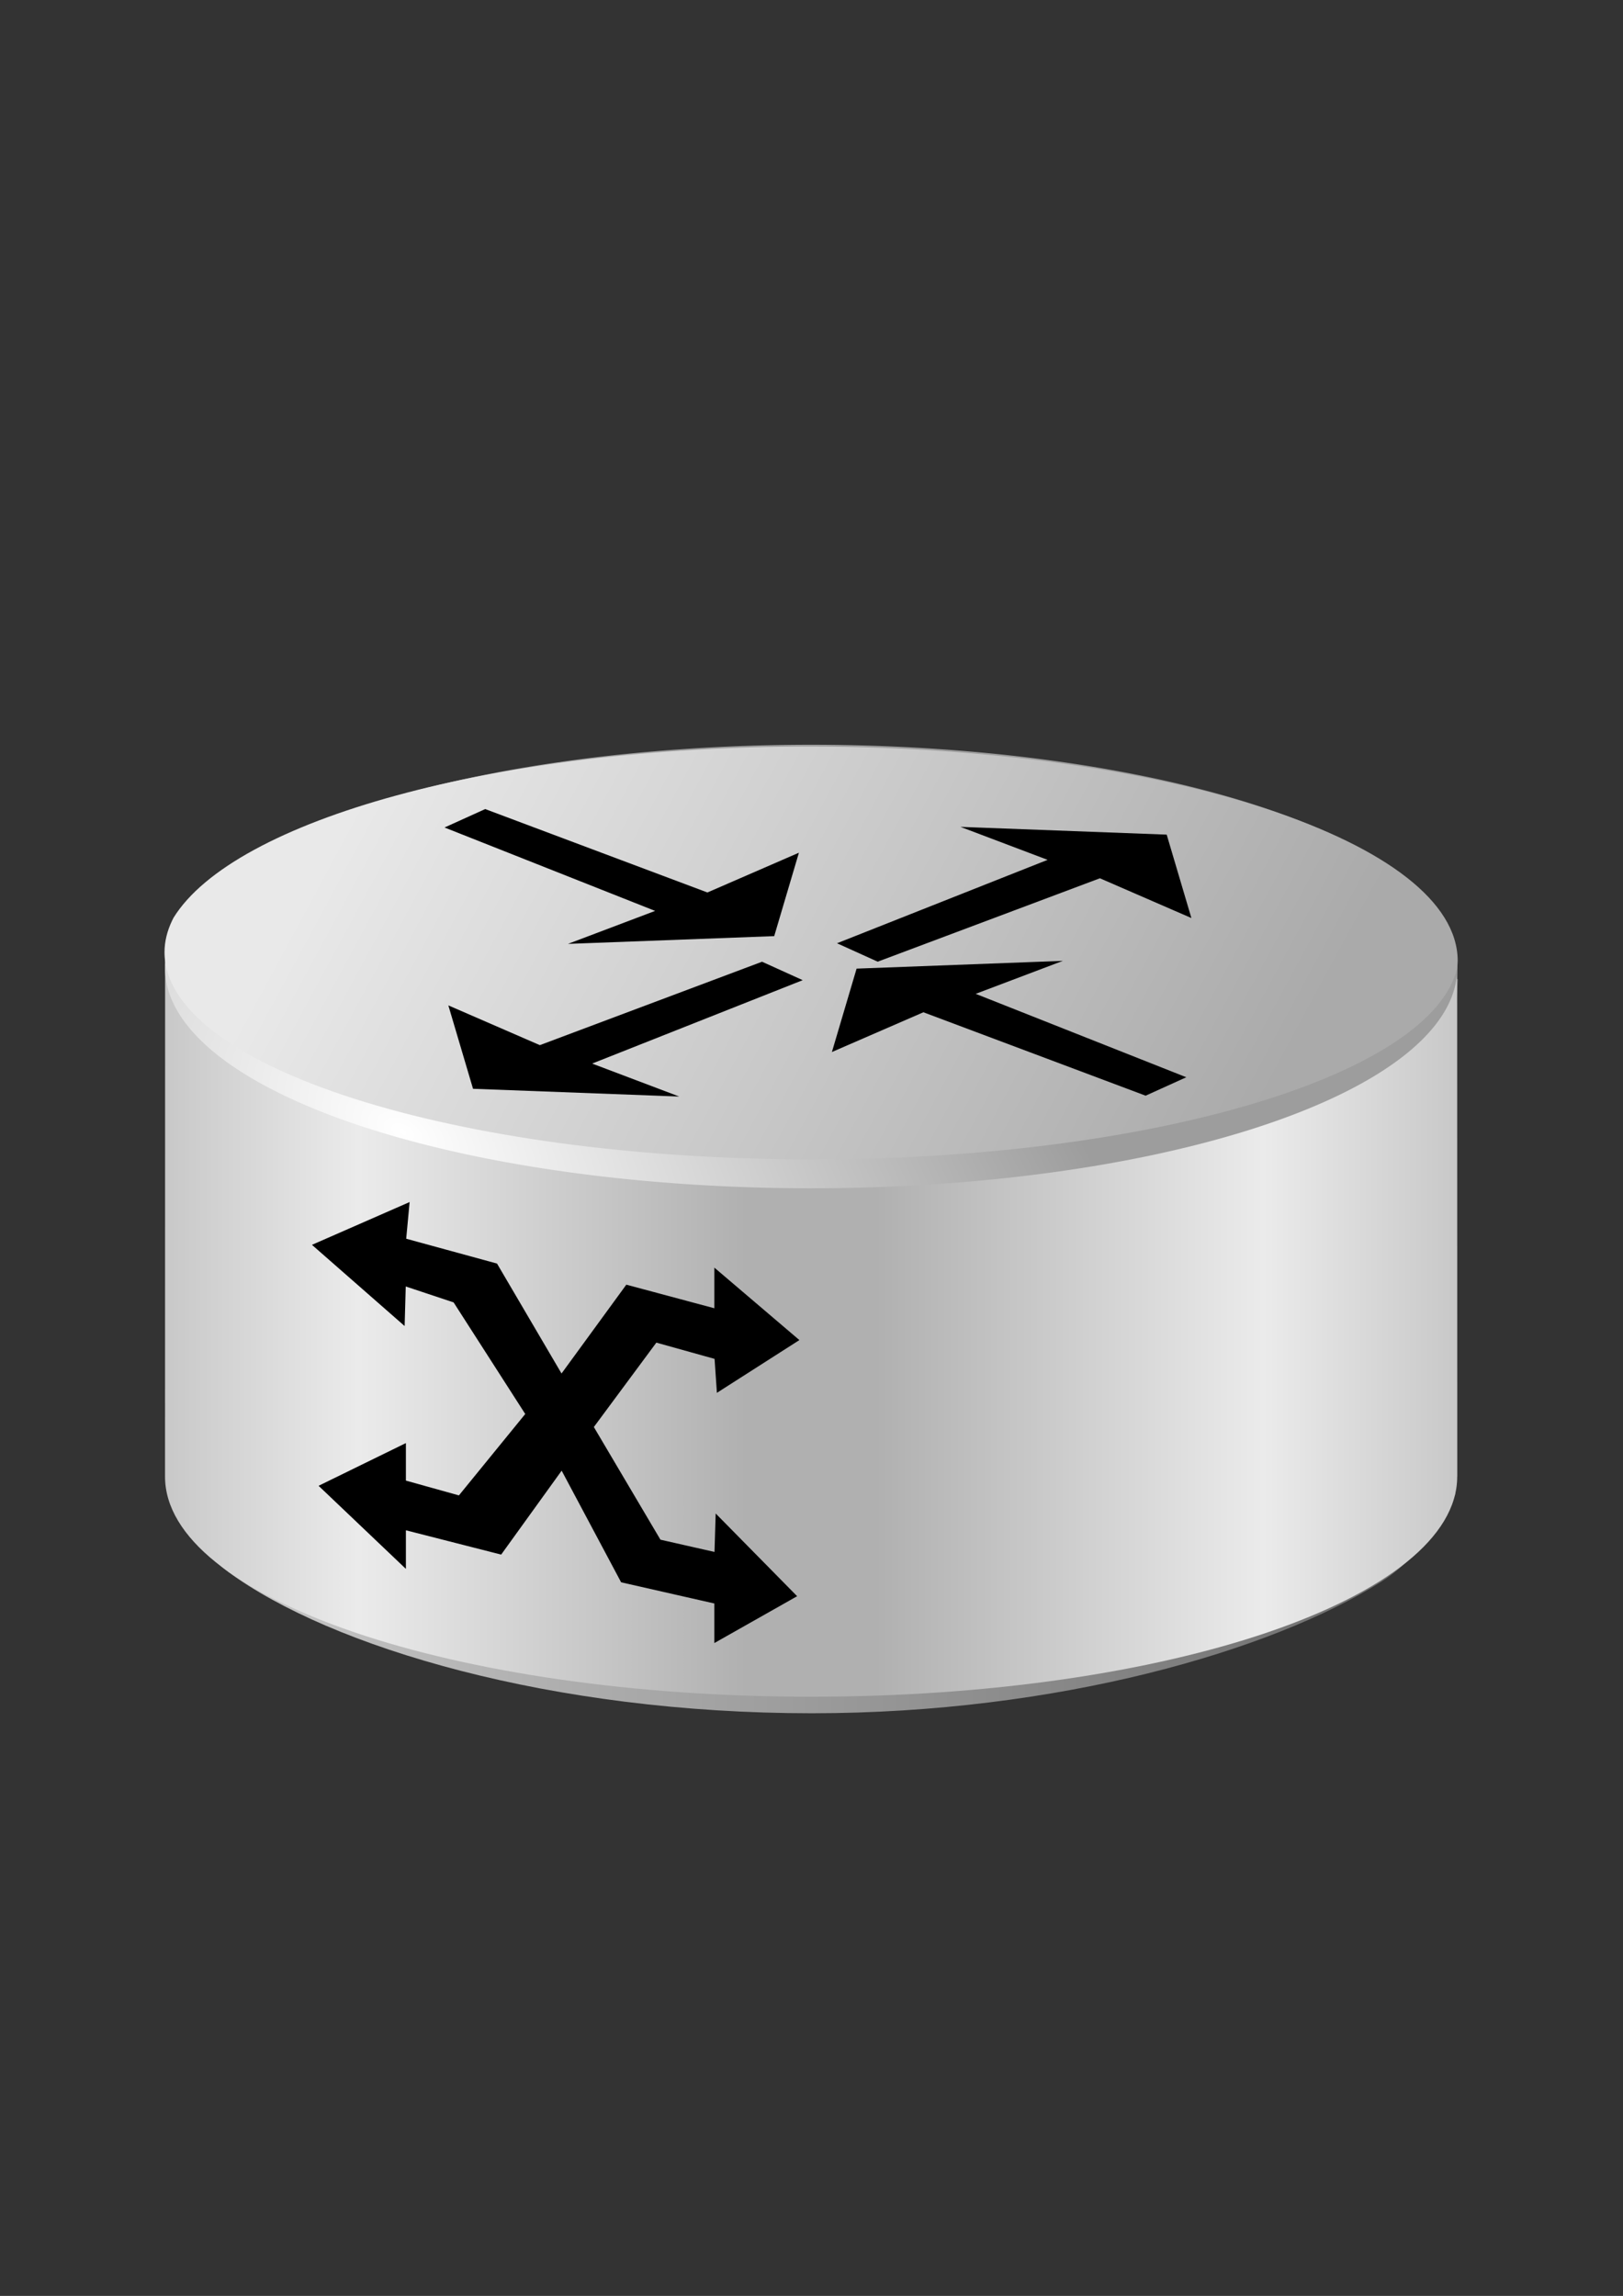 <svg xmlns="http://www.w3.org/2000/svg" viewBox="0 0 744.09 1052.4"><rect x="0" y="0" width="744.09" height="1052.4" fill="#333333" stroke="none"/><defs><linearGradient id="a" y2="473.6" gradientUnits="userSpaceOnUse" x2="1232.8" y1="473.6" x1="1075.7"><stop offset="0" stop-color="#cdcdcd"/><stop offset="1" stop-color="#696969"/></linearGradient><linearGradient id="b" y2="156.36" gradientUnits="userSpaceOnUse" x2="1221.9" y1="156.36" x1="1076.2"><stop offset="0" stop-color="#c8c8c8"/><stop offset=".15" stop-color="#ebebeb"/><stop offset=".45" stop-color="#b0b0b0"/><stop offset=".55" stop-color="#b0b0b0"/><stop offset=".85" stop-color="#ebebeb"/><stop offset="1" stop-color="#c8c8c8"/></linearGradient><linearGradient id="d" y2="134.58" gradientUnits="userSpaceOnUse" x2="1109.4" gradientTransform="matrix(1.004 0 0 1 -4.92 254.27)" y1="188.68" x1="1210"><stop offset="0" stop-color="#aaa"/><stop offset="1" stop-color="#e9e9e9"/></linearGradient><radialGradient id="c" gradientUnits="userSpaceOnUse" cy="229.5" cx="1126.1" gradientTransform="matrix(1.11 .549 -.331 .607 -70.95 -568.57)" r="72.832"><stop offset="0" stop-color="#fff"/><stop offset="1" stop-color="#9d9d9d"/></radialGradient></defs><g color="#000"><path d="M1232.5 491.59s-3.05 6.881-9.03 10.657c-13.27 8.379-39.306 15.978-69.214 15.978-31.61 0-58.486-8.017-70.948-17.185-4.642-3.415-7.264-9.7-7.264-9.7l-.333-62.231 157.09-.122c-1.364 20.678-.304 62.602-.304 62.602z" fill="url(#a)" transform="translate(-3980.5 -1168.9) scale(3.771)"/><path d="M1221.9 171.69c0 12.692-32.608 22.981-72.832 22.981s-72.832-10.289-72.832-22.981.01-53.549.01-53.549l145.65-.104s.011 46.573.011 53.653z" transform="matrix(4.067 0 0 4.391 -4301.39 -77.053)" fill="url(#b)"/><path d="M1221.9 171.69a72.832 22.981 0 11-145.66 0 72.832 22.981 0 11145.66 0z" transform="matrix(4.067 0 0 4.391 -4301.39 -310.862)" fill="url(#c)"/><path d="M1153.9 400.71c-38.114 0-69.89 8.94-77.245 20.812-.025.04-.038.084-.062.125-.042.082-.086.167-.125.25-.59 1.242-.91 2.518-.91 3.813 0 13.912 35.247 25.188 78.719 25.188 41.415 0 75.317-10.253 78.437-23.25.03-.298.062-.575.062-.876 0-14.389-35.318-26.062-78.876-26.062z" fill="url(#d)" transform="translate(-3980.5 -1168.9) scale(3.771)"/></g><path d="M392.72 444l94.551-3.557-39.951 15.116 96.549 38.233-18.644 8.447-101.88-38.233-41.948 18.227zM354.95 429.1l-94.551 3.557 39.951-15.116-96.548-38.233 18.643-8.447 101.88 38.233 41.948-18.227zM534.89 382.58l-94.551-3.557 39.951 15.116-96.548 38.233 18.643 8.447 101.88-38.233 41.948 18.227zM216.87 499.08l94.551 3.557-39.951-15.116 96.548-38.233-18.643-8.447-101.88 38.233-41.948-18.227z"/><path d="M185.62 554.01l-1.414 15.196 42.425 11.609 30.64 52.205 30.64-42 41.483 11.124v-17.011l33.94 28.915-32.997 21.099-.943-13.725-29.226-8.15-30.169 40.732 31.583 53.418 27.812 6.306.471-15.508 32.526 33.022-32.997 18.664v-16.403l-43.368-9.85-28.284-53.088-28.755 39.89-44.782-11.425v15.725l-34.883-33.19 34.883-17.064v15.61l26.87 7.501 32.054-39.329-33.94-52.87-24.984-8.303-.471 16.664-37.24-32.626z" stroke="#000" stroke-width="3.771"/></svg>